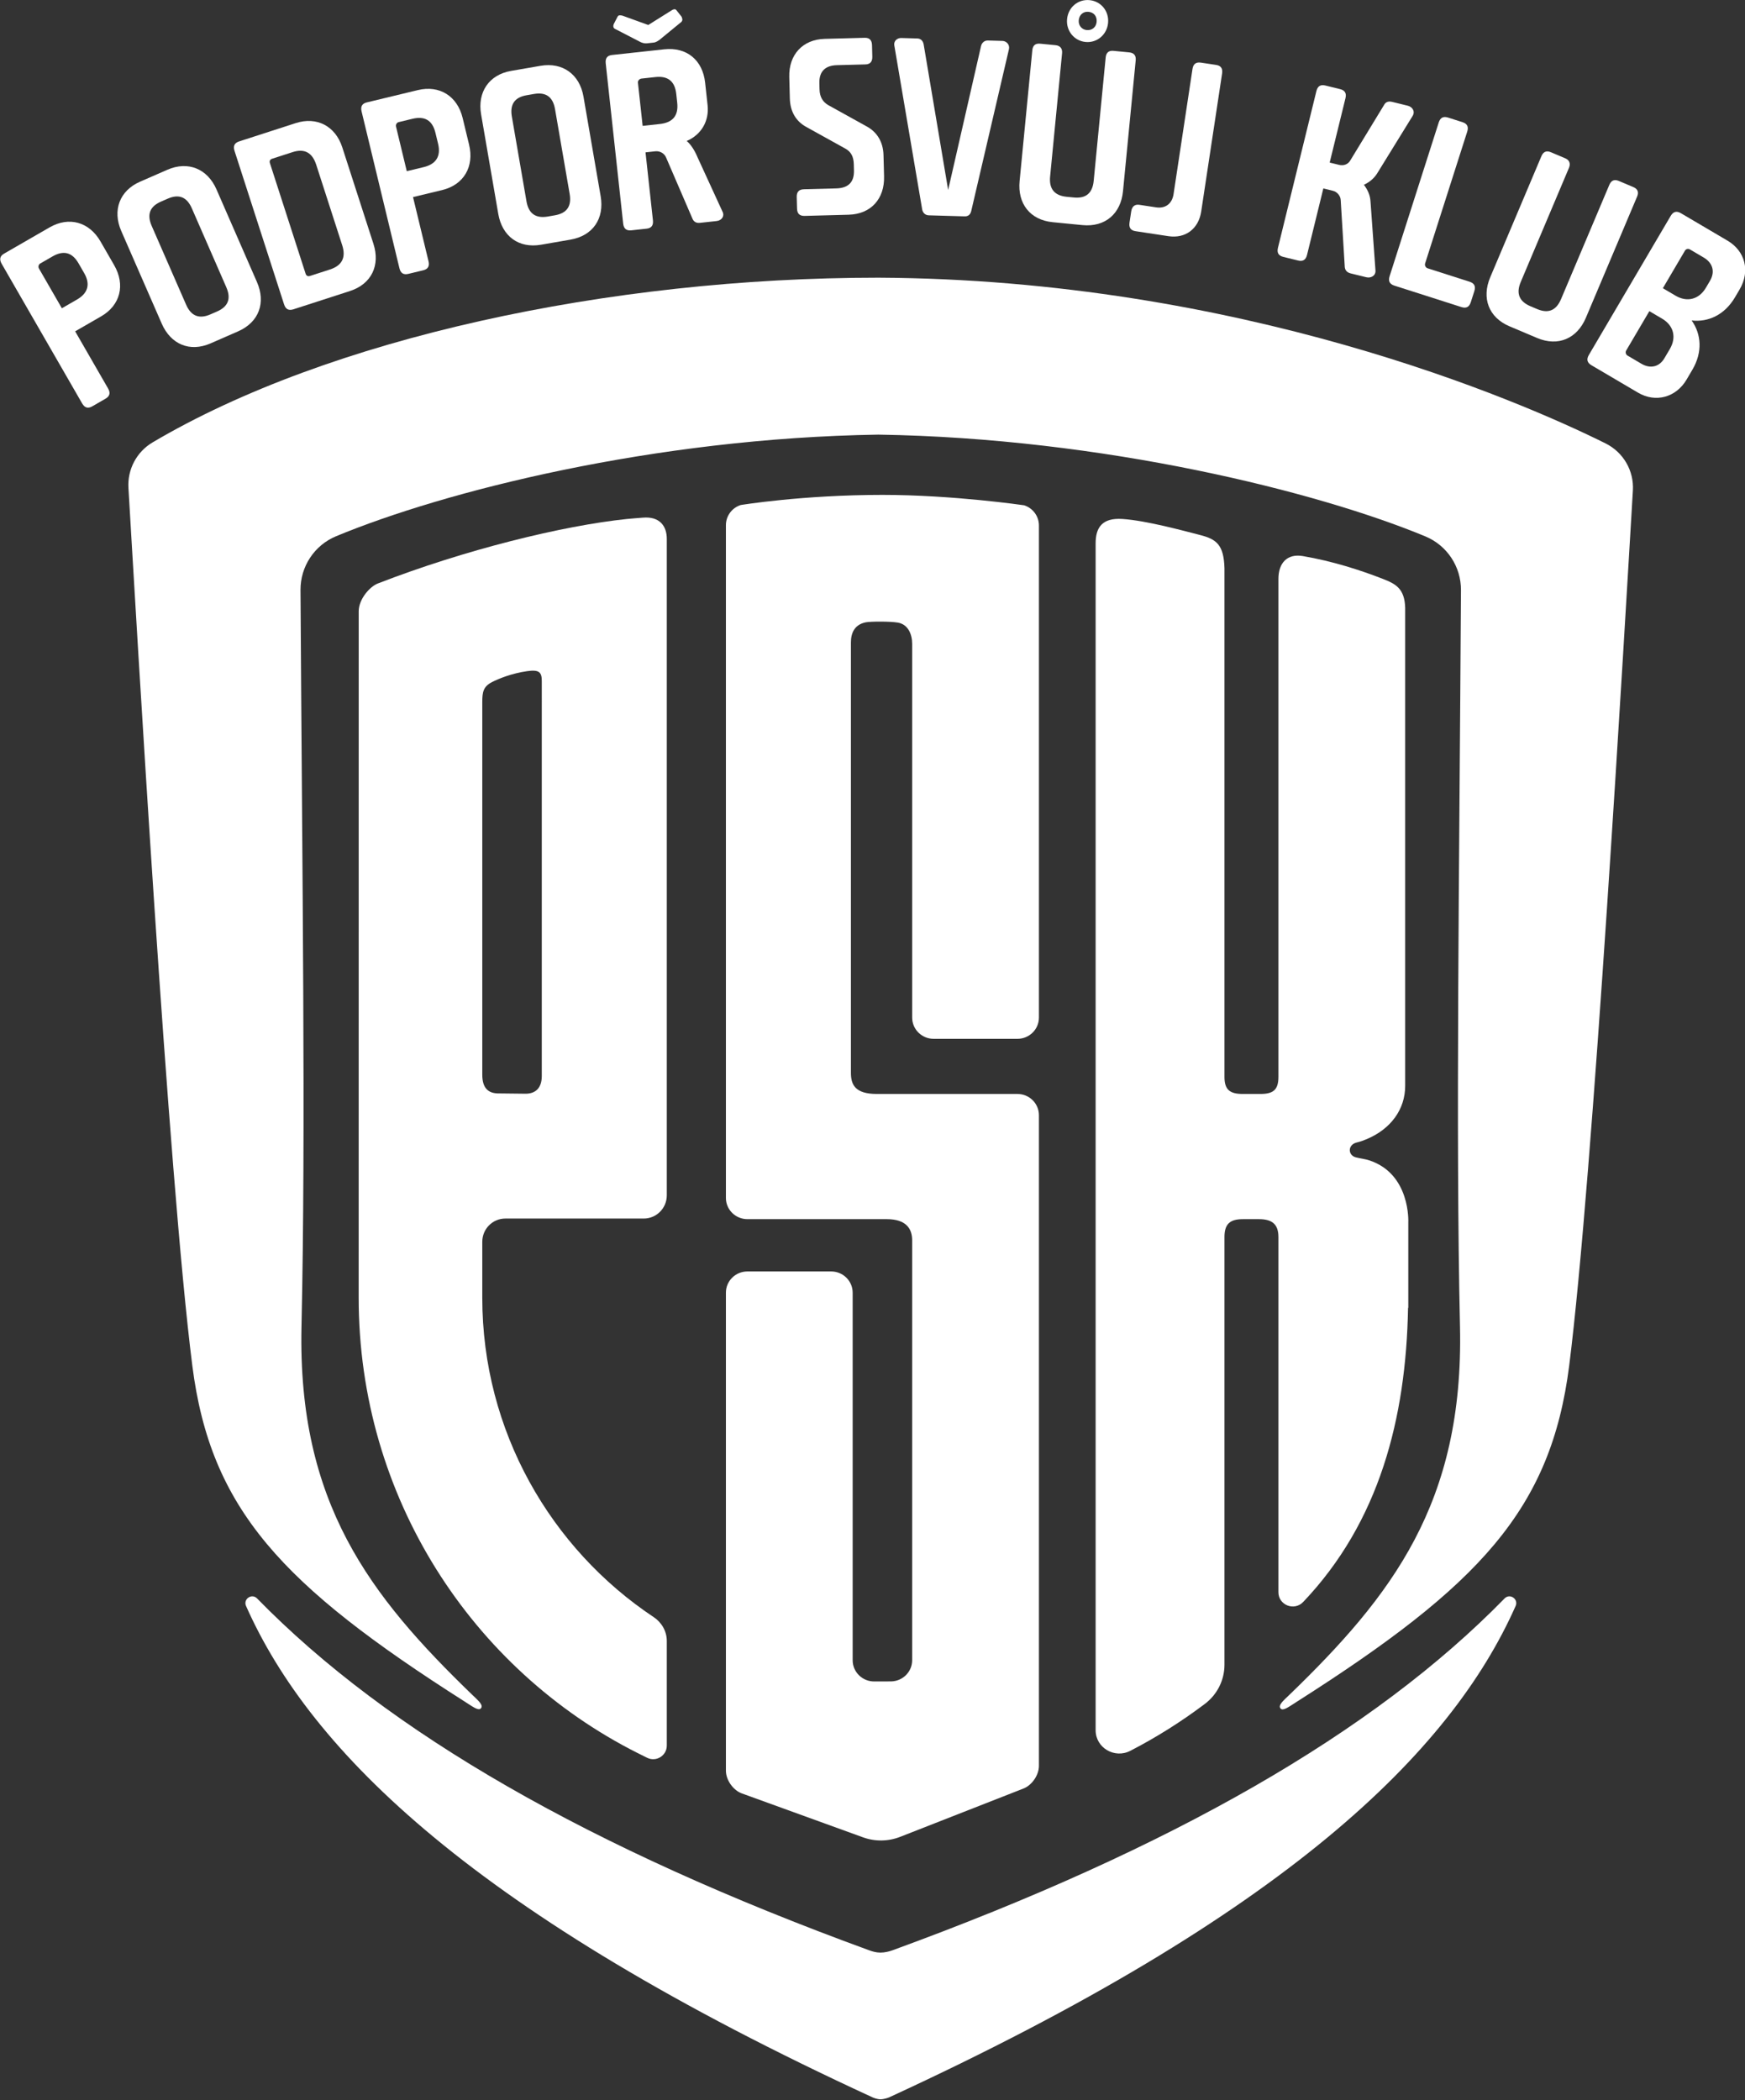 <svg xmlns="http://www.w3.org/2000/svg" xmlns:xlink="http://www.w3.org/1999/xlink" xmlns:serif="http://www.serif.com/" width="100%" height="100%" viewBox="0 0 1417 1705" xml:space="preserve" style="fill-rule:evenodd;clip-rule:evenodd;stroke-linejoin:round;stroke-miterlimit:2;"><rect x="0" y="0" width="1417" height="1705" fill="#333333" stroke="none"/>    <g transform="matrix(1,0,0,1,-13123.7,-388.06)">        <g transform="matrix(4.167,0,0,4.167,12078.3,0)">            <g transform="matrix(1,0,0,1,450.462,449.921)">                <path d="M0,-258.344C0,-258.344 -13.846,-260.373 -27.63,-260.373C-43.244,-260.373 -55.252,-258.396 -55.252,-258.396C-56.968,-257.837 -58.126,-256.254 -58.126,-254.47L-58.126,-123.396C-58.126,-121.113 -56.252,-119.262 -53.94,-119.262L-26.791,-119.262C-23.012,-119.262 -21.829,-117.411 -21.829,-115.128L-21.829,-33.331C-21.829,-31.081 -23.652,-29.248 -25.929,-29.198C-26.068,-29.195 -29.017,-29.192 -29.155,-29.189C-31.5,-29.142 -33.426,-31.006 -33.426,-33.323L-33.426,-104.938C-33.426,-107.221 -35.3,-109.072 -37.612,-109.072L-53.94,-109.072C-56.252,-109.072 -58.126,-107.221 -58.126,-104.938L-58.126,-11.812C-58.126,-9.99 -56.725,-7.992 -55.012,-7.371L-31.419,1.177C-29.07,2.029 -26.492,1.995 -24.166,1.084L-0.128,-8.332C1.521,-8.978 2.871,-10.956 2.871,-12.727L2.871,-139.52C2.871,-141.803 0.996,-143.654 -1.315,-143.654L-28.713,-143.654C-33.005,-143.654 -33.767,-145.505 -33.767,-147.788L-33.767,-231.617C-33.767,-233.4 -33.119,-235.076 -30.896,-235.542C-30.016,-235.726 -26.166,-235.755 -24.619,-235.49C-22.572,-235.138 -21.829,-233.139 -21.829,-231.338L-21.829,-158.529C-21.829,-156.246 -19.955,-154.395 -17.643,-154.395L-1.316,-154.395C0.996,-154.395 2.871,-156.246 2.871,-158.529L2.871,-254.42C2.871,-256.202 1.714,-257.784 0,-258.344" style="fill:white;fill-rule:nonzero;"></path>            </g>        </g>        <g transform="matrix(4.167,0,0,4.167,12078.3,0)">            <g transform="matrix(1,0,0,1,515.133,311.183)">                <path d="M0,7.447C-1.632,7.057 -1.667,4.964 0.142,4.538C0.86,4.369 1.479,4.14 2.128,3.864C6.774,1.893 9.574,-1.91 9.574,-6.494L9.574,-99.658C9.458,-103.384 7.741,-104.289 5.206,-105.276C0.83,-106.982 -4.573,-108.724 -10.366,-109.712C-13.435,-110.235 -15.127,-108.347 -15.127,-105.269L-15.127,-8.25C-15.127,-5.742 -16.106,-4.916 -18.645,-4.916L-22.068,-4.916C-24.607,-4.916 -25.642,-5.742 -25.642,-8.25L-25.642,-107.348C-25.769,-111.926 -27.219,-113.002 -30.361,-113.807C-33.496,-114.611 -40.847,-116.635 -45.53,-116.942C-49.478,-117.202 -50.75,-115.277 -50.75,-112.182L-50.75,119.046C-50.75,122.472 -47.061,124.649 -43.985,123.061C-38.864,120.417 -34.002,117.349 -29.444,113.906C-27.057,112.103 -25.642,109.291 -25.642,106.299L-25.642,22.961C-25.642,20.453 -24.607,19.477 -22.068,19.477L-18.914,19.477C-16.374,19.477 -15.127,20.453 -15.127,22.961L-15.127,92.16C-15.126,94.689 -12.039,95.889 -10.296,94.058C4.565,78.442 9.742,58.244 10.133,36.772L10.18,36.73L10.18,20.105C10.18,20.105 10.67,10.656 2.554,8.015C1.8,7.769 0.906,7.664 0,7.447" style="fill:white;fill-rule:nonzero;"></path>            </g>        </g>        <g transform="matrix(4.167,0,0,4.167,12078.3,0)">            <g transform="matrix(1,0,0,1,346.783,404.171)">                <path d="M0,-178.165C1.274,-178.807 3.746,-179.844 6.852,-180.284C9.149,-180.61 9.674,-180.085 9.672,-178.358L9.673,-174.788L9.672,-101.396C9.672,-98.896 8.284,-97.951 6.529,-97.95L1.397,-98.008C-0.879,-97.95 -1.923,-99.166 -1.923,-101.667L-1.923,-174.255C-1.923,-176.208 -1.728,-177.294 0,-178.165M-26.012,-58.186C-26.012,-19.392 -3.933,14.243 28.309,30.49C28.465,30.569 29.253,30.961 30.197,31.429C31.962,32.306 34.034,31.022 34.034,29.052L34.034,8.681C34.034,6.796 33.05,5.074 31.48,4.029C11.451,-9.301 -1.923,-32.205 -1.923,-58.186L-1.923,-69.102C-1.923,-71.603 0.084,-73.63 2.56,-73.63L29.55,-73.63C32.026,-73.63 34.034,-75.657 34.034,-78.158L34.034,-206.041C34.034,-208.548 32.652,-210.471 29.36,-210.187C28.394,-210.104 27.345,-210.039 26.226,-209.923C13.782,-208.63 -5.379,-203.926 -22.294,-197.355C-23.825,-196.761 -26.004,-194.336 -26.004,-191.933L-26.012,-58.186Z" style="fill:white;fill-rule:nonzero;"></path>            </g>        </g>        <g transform="matrix(4.167,0,0,4.167,12078.3,0)">            <g transform="matrix(1,0,0,1,569.08,385.082)">                <path d="M0,-196.384C0.23,-200.239 -1.854,-203.838 -5.327,-205.565C-22.294,-214.003 -76.662,-237.499 -147.019,-237.855C-147.019,-237.855 -147.041,-237.848 -147.045,-237.846L-147.045,-237.855C-199.652,-237.855 -254.187,-226.038 -288.47,-205.759C-291.586,-203.916 -293.388,-200.493 -293.174,-196.893C-291.666,-171.59 -285.407,-62.677 -280.729,-25.894C-277.164,2.136 -263.247,16.915 -227.664,39.56C-226.059,40.581 -224.965,41.435 -224.487,40.884C-223.943,40.256 -225.037,39.349 -226.134,38.291C-246.19,18.922 -260.213,0.825 -259.451,-33.522C-258.605,-71.691 -259.318,-120.938 -259.643,-177.007C-259.669,-181.573 -256.943,-185.72 -252.707,-187.479C-231.685,-196.211 -190.861,-206.598 -147.045,-207.275C-103.229,-206.598 -61.459,-196.175 -40.436,-187.444C-36.201,-185.684 -33.474,-181.537 -33.501,-176.972C-33.826,-120.902 -34.539,-71.655 -33.692,-33.486C-32.93,0.86 -46.954,18.958 -67.01,38.327C-68.106,39.385 -69.201,40.292 -68.657,40.919C-68.179,41.471 -67.085,40.616 -65.48,39.595C-29.897,16.951 -15.98,2.171 -12.415,-25.858C-7.765,-62.416 -1.559,-170.306 0,-196.384" style="fill:white;fill-rule:nonzero;"></path>            </g>        </g>        <g transform="matrix(4.167,0,0,4.167,12078.3,0)">            <g transform="matrix(1,0,0,1,544.071,501.078)">                <path d="M0,-96.515C-25.541,-70.361 -64.874,-47.817 -119.265,-27.97C-119.895,-27.739 -120.78,-27.517 -121.616,-27.517C-122.453,-27.517 -123.194,-27.739 -123.825,-27.97C-178.215,-47.817 -217.549,-70.361 -243.09,-96.515C-244.129,-97.579 -245.85,-96.403 -245.246,-95.043C-232.621,-66.626 -200.71,-35.034 -123.154,0.688C-122.978,0.77 -122.252,1.064 -121.616,1.064C-120.951,1.064 -120.112,0.77 -119.935,0.688C-42.38,-35.034 -10.469,-66.626 2.156,-95.043C2.76,-96.403 1.039,-97.579 0,-96.515" style="fill:white;fill-rule:nonzero;"></path>            </g>        </g>        <g transform="matrix(4.167,0,0,4.167,12078.3,0)">            <g transform="matrix(1,0,0,1,265.883,156.53)">                <path d="M0,-5.044C2.103,-6.256 2.659,-8.004 1.399,-10.189L0.306,-12.086C-1.001,-14.354 -2.721,-14.627 -4.782,-13.437L-7.168,-12.062C-7.492,-11.875 -7.609,-11.423 -7.419,-11.093L-2.951,-3.342L0,-5.044ZM-0.361,1.153L6.055,12.286C6.555,13.151 6.387,13.797 5.539,14.286L2.991,15.755C2.143,16.245 1.501,16.066 1.001,15.199L-14.684,-12.013C-15.182,-12.88 -15.016,-13.525 -14.206,-13.991L-5.351,-19.097C-1.55,-21.289 2.391,-20.155 4.576,-16.361L7.237,-11.743C9.449,-7.909 8.455,-3.929 4.693,-1.762L-0.361,1.153Z" style="fill:white;fill-rule:nonzero;"></path>            </g>        </g>        <g transform="matrix(4.167,0,0,4.167,12078.3,0)">            <g transform="matrix(1,0,0,1,288.265,152.519)">                <path d="M0,-18.791C-0.972,-21.016 -2.517,-21.639 -4.698,-20.687L-6.024,-20.108C-8.204,-19.155 -8.798,-17.598 -7.826,-15.373L-1.116,-0.019C-0.144,2.205 1.443,2.81 3.624,1.857L4.908,1.297C7.089,0.344 7.68,-1.213 6.708,-3.437L0,-18.791ZM12.685,-4.439C14.439,-0.426 13.099,3.381 8.995,5.174L3.651,7.508C-0.412,9.284 -4.116,7.681 -5.869,3.668L-13.761,-14.391C-15.515,-18.404 -14.087,-22.247 -10.111,-23.985L-4.766,-26.319C-0.748,-28.075 3.042,-26.511 4.795,-22.497L12.685,-4.439Z" style="fill:white;fill-rule:nonzero;"></path>            </g>        </g>        <g transform="matrix(4.167,0,0,4.167,12078.3,0)">            <g transform="matrix(1,0,0,1,303.932,145.42)">                <path d="M0,-21.373C-0.445,-21.23 -0.593,-20.931 -0.447,-20.479L6.489,1.001C6.635,1.454 6.929,1.609 7.374,1.465L11.235,0.216C13.589,-0.545 14.405,-2.11 13.631,-4.512L8.568,-20.191C7.79,-22.593 6.256,-23.398 3.949,-22.651L0,-21.373ZM4.574,-28.308C8.7,-29.643 12.316,-27.709 13.646,-23.586L19.719,-4.78C21.065,-0.612 19.353,3.046 15.138,4.409L4.131,7.969C3.199,8.27 2.61,7.961 2.302,7.009L-7.354,-22.898C-7.662,-23.85 -7.365,-24.447 -6.433,-24.748L4.574,-28.308Z" style="fill:white;fill-rule:nonzero;"></path>            </g>        </g>        <g transform="matrix(4.167,0,0,4.167,12078.3,0)">            <g transform="matrix(1,0,0,1,333.458,130.689)">                <path d="M0,-5.006C2.358,-5.574 3.383,-7.095 2.789,-9.548L2.276,-11.676C1.663,-14.222 0.089,-14.969 -2.223,-14.413L-4.899,-13.767C-5.262,-13.68 -5.501,-13.279 -5.411,-12.909L-3.312,-4.208L0,-5.006ZM-2.094,0.837L0.923,13.333C1.158,14.305 0.817,14.878 -0.135,15.107L-2.993,15.795C-3.945,16.025 -4.51,15.671 -4.744,14.699L-12.118,-15.847C-12.353,-16.819 -12.012,-17.391 -11.105,-17.609L-1.173,-20.004C3.088,-21.031 6.548,-18.828 7.576,-14.571L8.827,-9.386C9.867,-5.082 7.793,-1.546 3.575,-0.53L-2.094,0.837Z" style="fill:white;fill-rule:nonzero;"></path>            </g>        </g>        <g transform="matrix(4.167,0,0,4.167,12078.3,0)">            <g transform="matrix(1,0,0,1,359.037,132.371)">                <path d="M0,-17.976C-0.414,-20.368 -1.764,-21.341 -4.109,-20.936L-5.535,-20.689C-7.879,-20.283 -8.827,-18.911 -8.413,-16.519L-5.563,-0.009C-5.152,2.383 -3.755,3.349 -1.41,2.944L-0.031,2.704C2.313,2.299 3.261,0.928 2.849,-1.465L0,-17.976ZM8.891,-1.014C9.637,3.302 7.425,6.679 3.013,7.443L-2.734,8.438C-7.102,9.194 -10.314,6.755 -11.06,2.44L-14.41,-16.979C-15.156,-21.295 -12.854,-24.688 -8.579,-25.428L-2.832,-26.422C1.49,-27.17 4.795,-24.747 5.541,-20.432L8.891,-1.014Z" style="fill:white;fill-rule:nonzero;"></path>            </g>        </g>        <g transform="matrix(4.167,0,0,4.167,12078.3,0)">            <g transform="matrix(1,0,0,1,375.902,124.462)">                <path d="M0,-16.028C-0.416,-15.983 -0.753,-15.612 -0.711,-15.233L0.208,-6.81L3.547,-7.174C6.099,-7.452 7.217,-8.818 6.943,-11.326L6.759,-13.029C6.491,-15.49 5.149,-16.589 2.692,-16.321L0,-16.028ZM-4.689,-28.062C-4.499,-28.466 -4.065,-28.37 -3.679,-28.268L1.304,-26.465L5.831,-29.304C6.181,-29.533 6.588,-29.674 6.814,-29.315L7.795,-28.081C7.855,-27.944 7.923,-27.76 7.943,-27.571C7.963,-27.382 7.886,-27.23 7.764,-27.073L3.454,-23.538C3.146,-23.361 2.847,-23.089 2.336,-23.034L1.036,-22.893C0.527,-22.837 0.038,-23.023 -0.21,-23.14L-5.185,-25.71C-5.53,-25.864 -5.577,-26.29 -5.426,-26.642L-4.689,-28.062ZM4.403,-21.726C8.809,-22.207 11.906,-19.623 12.386,-15.222L12.865,-10.821C13.194,-7.793 11.66,-5.088 8.789,-3.865C9.666,-3.147 10.412,-1.887 10.923,-0.651L15.782,9.929C16.194,10.698 15.685,11.616 14.618,11.731L11.37,12.085C10.675,12.161 10.175,11.881 9.922,11.285L4.773,-0.651C4.454,-1.43 3.597,-1.96 2.67,-1.858L0.768,-1.651L2.212,11.598C2.32,12.591 1.908,13.116 0.981,13.217L-1.988,13.54C-2.962,13.646 -3.478,13.223 -3.586,12.229L-6.989,-19.002C-7.095,-19.996 -6.684,-20.52 -5.756,-20.621L4.403,-21.726Z" style="fill:white;fill-rule:nonzero;"></path>            </g>        </g>        <g transform="matrix(4.167,0,0,4.167,12078.3,0)">            <g transform="matrix(1,0,0,1,407.971,117.837)">                <path d="M0,0.009C-1.893,-1.036 -3.108,-2.861 -3.177,-5.527L-3.288,-9.715C-3.4,-14.047 -0.677,-17.024 3.611,-17.139L11.399,-17.347C12.331,-17.372 12.809,-16.908 12.836,-15.908L12.893,-13.671C12.92,-12.672 12.466,-12.184 11.534,-12.159L5.986,-12.011C3.748,-11.951 2.517,-10.822 2.577,-8.49L2.608,-7.3C2.648,-5.777 3.281,-4.842 4.275,-4.249L11.897,-0.023C13.746,1.023 15.005,2.847 15.076,5.513L15.185,9.654C15.3,14.032 12.623,17.01 8.286,17.125L-0.292,17.354C-1.271,17.381 -1.751,16.917 -1.776,15.918L-1.835,13.681C-1.862,12.681 -1.408,12.193 -0.427,12.166L5.867,11.998C8.244,11.935 9.38,10.762 9.32,8.477L9.289,7.287C9.249,5.764 8.711,4.825 7.624,4.235L0,0.009Z" style="fill:white;fill-rule:nonzero;"></path>            </g>        </g>        <g transform="matrix(4.167,0,0,4.167,12078.3,0)">            <g transform="matrix(1,0,0,1,429.642,135.189)">                <path d="M0,-34.568C0.7,-34.548 1.105,-34.06 1.226,-33.438L6.002,-5.05L12.417,-33.114C12.577,-33.728 13.057,-34.191 13.757,-34.171L16.599,-34.089C17.299,-34.068 18.027,-33.428 17.861,-32.527L10.505,-0.966C10.343,-0.256 9.911,0.113 9.214,0.092L2.218,-0.11C1.519,-0.131 1.067,-0.62 0.945,-1.242L-4.474,-33.126C-4.68,-34.132 -3.87,-34.681 -3.124,-34.659L0,-34.568Z" style="fill:white;fill-rule:nonzero;"></path>            </g>        </g>        <g transform="matrix(4.167,0,0,4.167,12078.3,0)">            <g transform="matrix(1,0,0,1,461.096,133.293)">                <path d="M0,-36.23C-0.097,-35.235 0.571,-34.405 1.547,-34.309C2.615,-34.205 3.385,-34.895 3.48,-35.89C3.586,-36.98 2.96,-37.759 1.891,-37.864C0.917,-37.959 0.104,-37.32 0,-36.23M5.709,-35.673C5.488,-33.399 3.549,-31.769 1.322,-31.987C-0.908,-32.204 -2.497,-34.178 -2.276,-36.453C-2.05,-38.775 -0.115,-40.355 2.112,-40.139C4.341,-39.92 5.935,-37.994 5.709,-35.673M-4.503,-31.36C-3.622,-31.273 -3.161,-30.702 -3.25,-29.802L-5.581,-5.775C-5.816,-3.359 -4.724,-2.056 -2.358,-1.825L-0.965,-1.689C1.404,-1.457 2.679,-2.529 2.913,-4.946L5.247,-28.973C5.338,-29.921 5.849,-30.349 6.777,-30.258L9.84,-29.959C10.768,-29.869 11.186,-29.349 11.096,-28.402L8.621,-2.906C8.196,1.454 5.172,4.125 0.715,3.69L-5.087,3.123C-9.497,2.692 -11.95,-0.513 -11.527,-4.873L-9.052,-30.369C-8.959,-31.316 -8.45,-31.745 -7.52,-31.654L-4.503,-31.36Z" style="fill:white;fill-rule:nonzero;"></path>            </g>        </g>        <g transform="matrix(4.167,0,0,4.167,12078.3,0)">            <g transform="matrix(1,0,0,1,483.259,138.253)">                <path d="M0,-31.68C0.151,-32.668 0.682,-33.069 1.652,-32.923L4.605,-32.476C5.528,-32.335 5.918,-31.795 5.769,-30.807L1.7,-3.924C1.187,-0.535 -1.37,1.389 -4.693,0.887L-11.107,-0.085C-12.03,-0.225 -12.42,-0.765 -12.271,-1.753L-11.944,-3.92C-11.793,-4.908 -11.253,-5.356 -10.33,-5.217L-7.1,-4.728C-5.3,-4.454 -3.976,-5.41 -3.69,-7.294L0,-31.68Z" style="fill:white;fill-rule:nonzero;"></path>            </g>        </g>        <g transform="matrix(4.167,0,0,4.167,12078.3,0)">            <g transform="matrix(1,0,0,1,512.015,146.435)">                <path d="M0,-35.945C0.952,-35.713 1.293,-35.138 1.054,-34.167L-2.021,-21.634L-0.164,-21.179C0.697,-20.967 1.594,-21.288 2.034,-22.111L8.554,-32.82C8.827,-33.342 9.291,-33.669 10.15,-33.458L13.188,-32.714C14.093,-32.493 14.693,-31.609 14.138,-30.716L7.359,-19.728C6.69,-18.568 5.738,-17.82 4.651,-17.302C5.375,-16.34 5.884,-15.284 5.942,-13.947L6.901,-0.621C6.989,0.382 6.037,0.933 5.132,0.711L2.096,-0.033C1.235,-0.245 0.974,-0.75 0.919,-1.303L0.128,-14.341C0.084,-15.137 -0.538,-15.926 -1.399,-16.138L-3.257,-16.593L-6.433,-3.643C-6.672,-2.672 -7.239,-2.321 -8.191,-2.554L-11.045,-3.253C-11.997,-3.487 -12.338,-4.06 -12.099,-5.031L-4.611,-35.555C-4.372,-36.526 -3.806,-36.878 -2.854,-36.645L0,-35.945Z" style="fill:white;fill-rule:nonzero;"></path>            </g>        </g>        <g transform="matrix(4.167,0,0,4.167,12078.3,0)">            <g transform="matrix(1,0,0,1,528.594,124.548)">                <path d="M0,19.897C-0.131,20.305 0.124,20.736 0.478,20.85L8.658,23.466C9.59,23.765 9.891,24.36 9.586,25.312L8.904,27.444C8.601,28.396 8.012,28.708 7.078,28.409L-5.991,24.229C-6.925,23.931 -7.224,23.335 -6.918,22.383L2.648,-7.548C2.951,-8.5 3.54,-8.811 4.474,-8.513L7.275,-7.618C8.209,-7.319 8.508,-6.723 8.202,-5.77L0,19.897Z" style="fill:white;fill-rule:nonzero;"></path>            </g>        </g>        <g transform="matrix(4.167,0,0,4.167,12078.3,0)">            <g transform="matrix(1,0,0,1,555.893,159.175)">                <path d="M0,-35.209C0.815,-34.865 1.085,-34.182 0.733,-33.348L-8.667,-11.11C-9.615,-8.874 -8.959,-7.305 -6.77,-6.379L-5.479,-5.834C-3.29,-4.908 -1.751,-5.55 -0.806,-7.787L8.594,-30.025C8.964,-30.903 9.579,-31.16 10.438,-30.797L13.274,-29.598C14.133,-29.235 14.379,-28.614 14.007,-27.737L4.031,-4.14C2.327,-0.104 -1.357,1.544 -5.481,-0.199L-10.852,-2.47C-14.935,-4.195 -16.318,-7.986 -14.614,-12.021L-4.638,-35.619C-4.268,-36.496 -3.653,-36.753 -2.794,-36.39L0,-35.209Z" style="fill:white;fill-rule:nonzero;"></path>            </g>        </g>        <g transform="matrix(4.167,0,0,4.167,12078.3,0)">            <g transform="matrix(1,0,0,1,580.185,164.097)">                <path d="M0,-22.38C-0.321,-22.569 -0.748,-22.49 -0.965,-22.12L-5.262,-14.818L-2.772,-13.351C-0.56,-12.049 1.771,-12.609 3.124,-14.907L3.921,-16.261C4.959,-18.025 4.461,-19.754 2.692,-20.795L0,-22.38ZM-7.895,-10.346L-12.411,-2.674C-12.603,-2.346 -12.49,-1.893 -12.169,-1.704L-9.435,-0.094C-7.709,0.923 -5.955,0.519 -4.966,-1.164L-3.903,-2.969C-2.55,-5.266 -3.192,-7.577 -5.404,-8.879L-7.895,-10.346ZM7.334,-24.084C10.75,-22.072 11.817,-18.185 9.694,-14.575L8.8,-13.058C6.772,-9.611 3.595,-8.167 0.345,-8.532C2.243,-5.869 2.499,-2.349 0.494,1.056L-0.64,2.984C-2.692,6.471 -6.681,7.548 -10.097,5.536L-19.183,0.189C-20.026,-0.308 -20.188,-0.955 -19.681,-1.816L-3.744,-28.893C-3.237,-29.754 -2.595,-29.928 -1.749,-29.431L7.334,-24.084Z" style="fill:white;fill-rule:nonzero;"></path>            </g>        </g>    </g></svg>